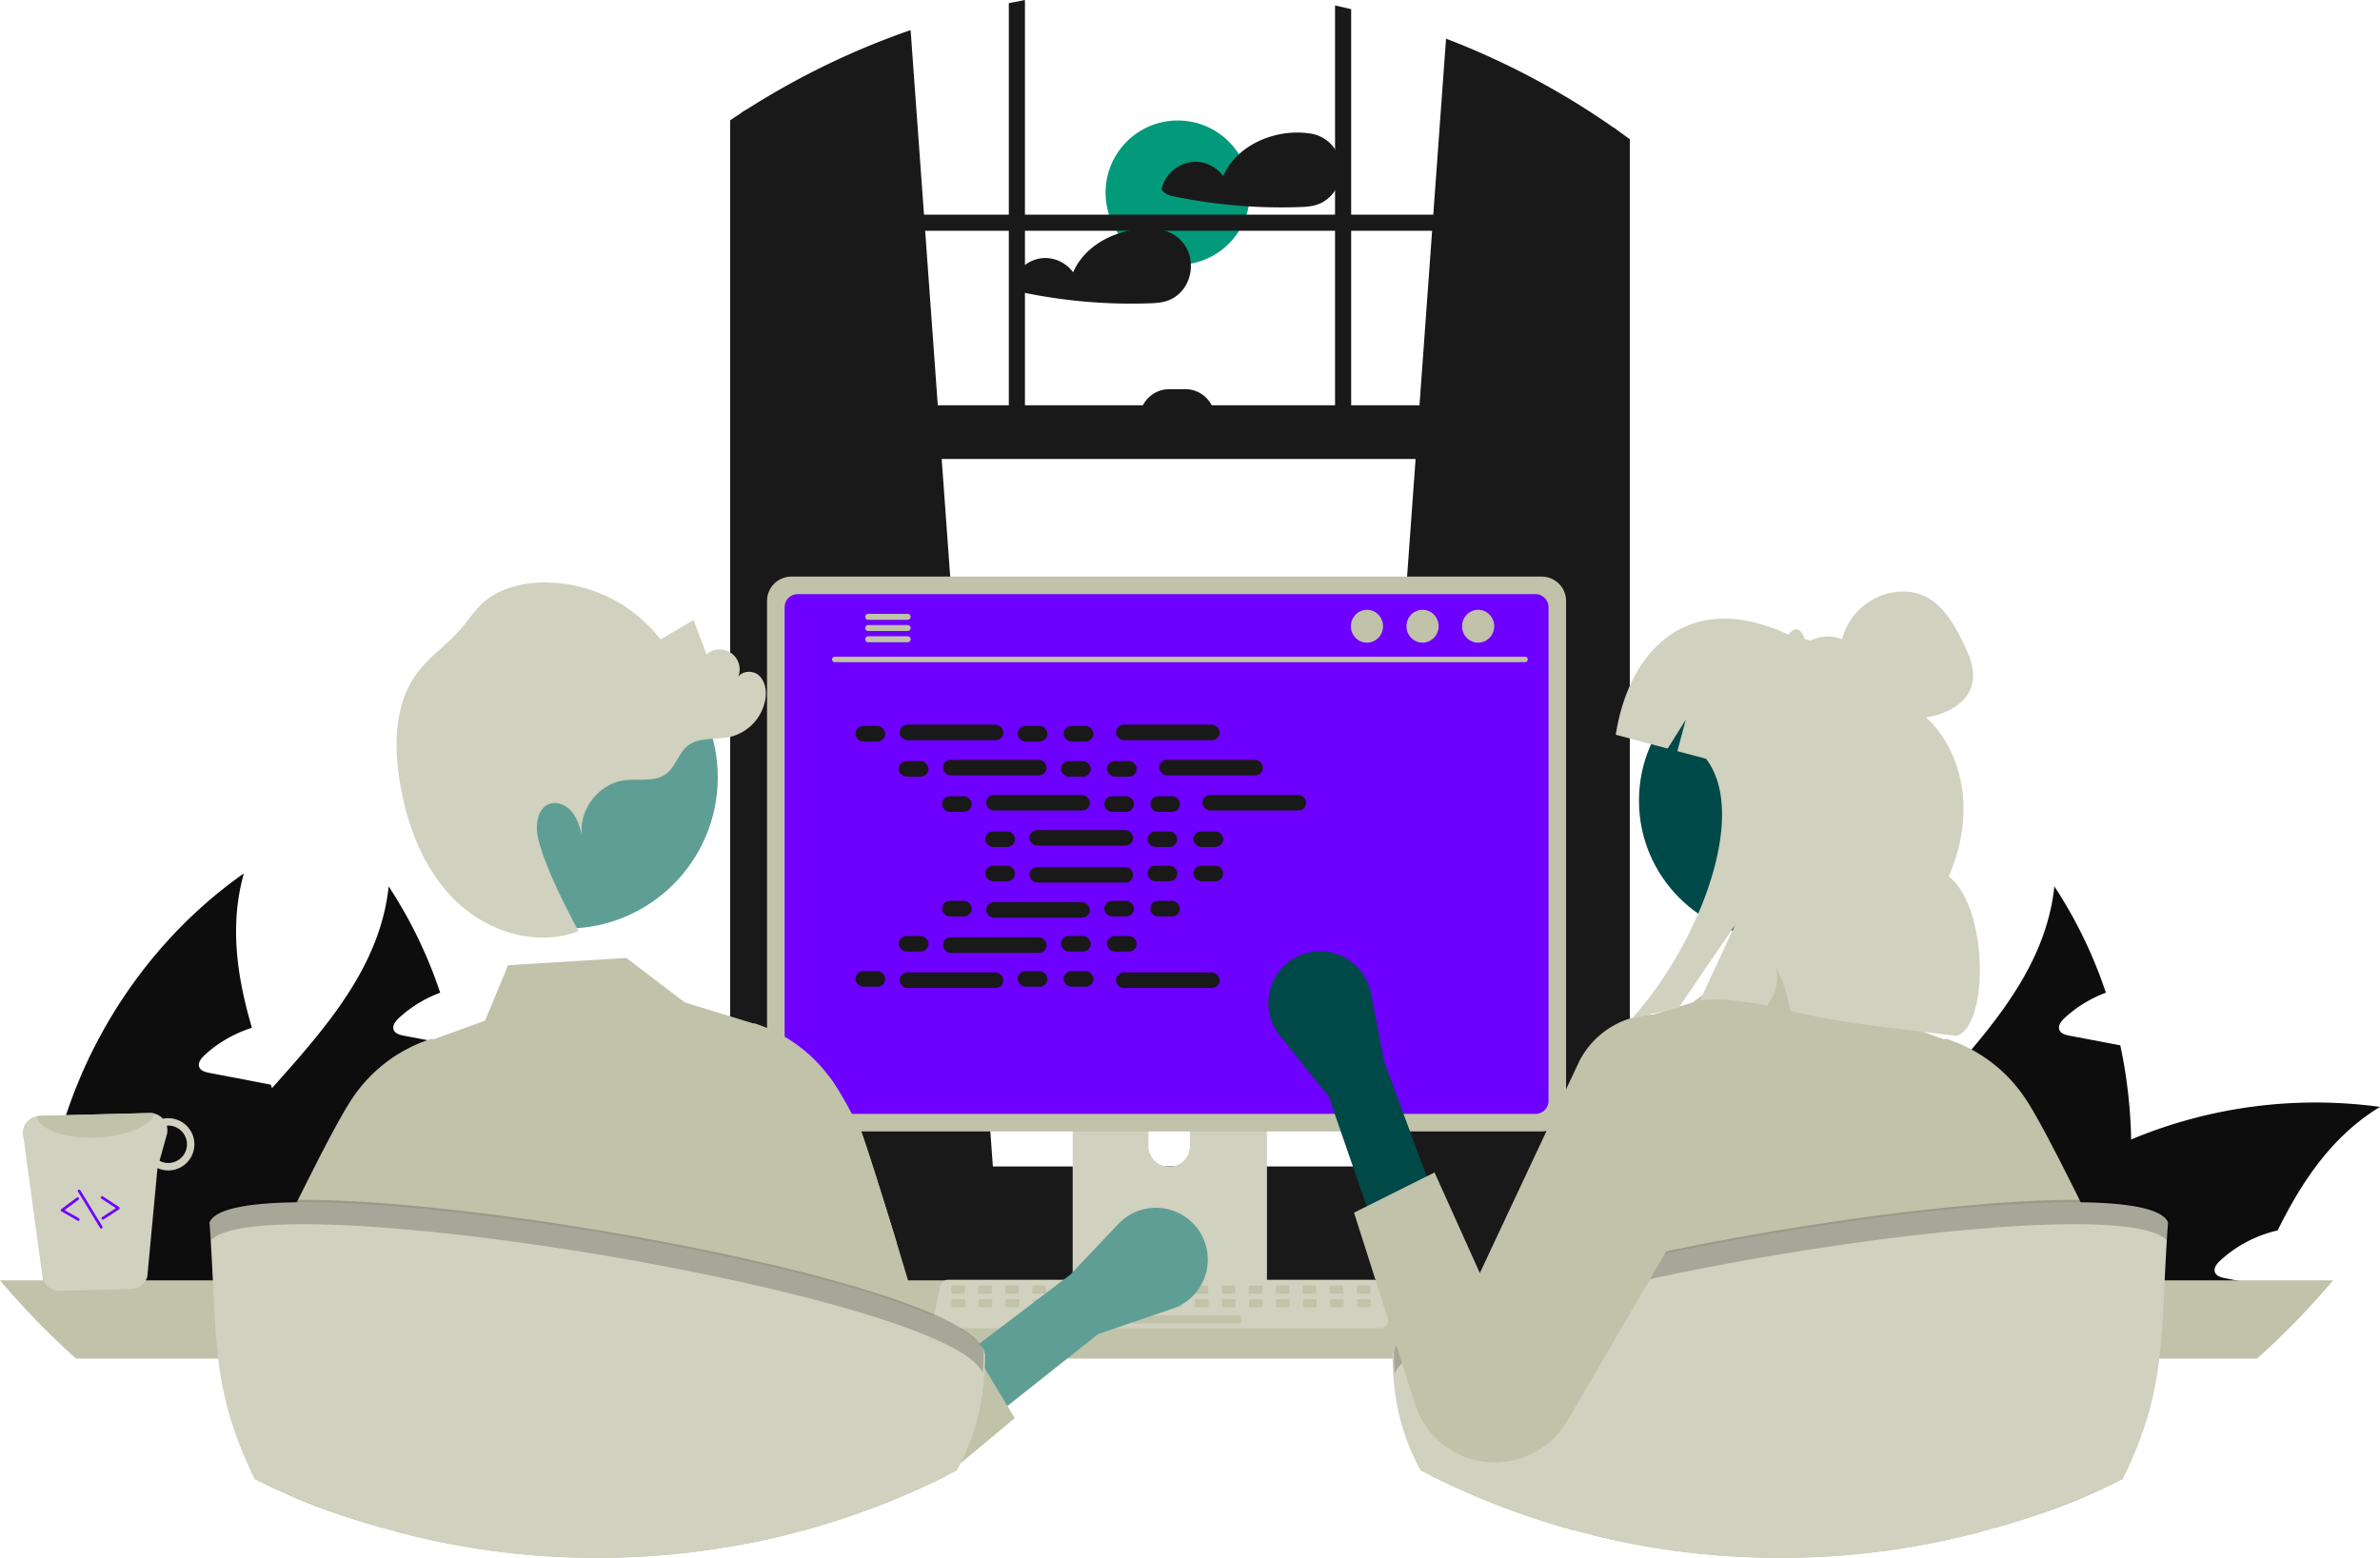 <?xml version="1.0" encoding="UTF-8" standalone="no"?>
<svg
   data-name="Layer 1"
   width="880.16"
   height="576.272"
   viewBox="0 0 880.16 576.272"
   version="1.1"
   id="svg246"
   sodipodi:docname="undraw_pair_programming_re_or4x.svg"
   inkscape:version="1.1.2 (0a00cf5339, 2022-02-04)"
   xmlns:inkscape="http://www.inkscape.org/namespaces/inkscape"
   xmlns:sodipodi="http://sodipodi.sourceforge.net/DTD/sodipodi-0.dtd"
   xmlns="http://www.w3.org/2000/svg"
   xmlns:svg="http://www.w3.org/2000/svg">
  <defs
     id="defs250" />
  <sodipodi:namedview
     id="namedview248"
     pagecolor="#ffffff"
     bordercolor="#666666"
     borderopacity="1.0"
     inkscape:pageshadow="2"
     inkscape:pageopacity="0.0"
     inkscape:pagecheckerboard="0"
     showgrid="false"
     inkscape:zoom="1.4645856"
     inkscape:cx="440.05621"
     inkscape:cy="287.79471"
     inkscape:window-width="1850"
     inkscape:window-height="1016"
     inkscape:window-x="70"
     inkscape:window-y="27"
     inkscape:window-maximized="1"
     inkscape:current-layer="svg246" />
  <circle
     cx="435.555"
     cy="71.266"
     r="26.701"
     fill="#029a7b"
     id="circle2" />
  <path
     d="M655.233,220.487a13.235,13.235,0,0,0-11.17-9.29,1.081,1.081,0,0,0-.18,0,1.418,1.418,0,0,0-.22-.05c-8.94-1.16-18.88,1.66-25.57,7.8a23.958,23.958,0,0,0-5.83,8.04,12.917,12.917,0,0,0-10.83-5.28,13.184,13.184,0,0,0-11.8,9.51,1.526,1.526,0,0,0,.69,1.69,6.673,6.673,0,0,0,2.79,1.42c2.21.47,4.44.9,6.67,1.29q6.54,1.14,13.15,1.85,4.365.465,8.75.74c6.04.38,12.11.47,18.16.28,3-.1,5.88-.2,8.62-1.52a12.798,12.798,0,0,0,4.95-4.31A14.548,14.548,0,0,0,655.233,220.487Z"
     transform="translate(-159.92 -161.864)"
     fill="#191919"
     id="path4" />
  <path
     d="M600.303,259.387a13.652,13.652,0,0,0-.56-3.3,13.26,13.26,0,0,0-11.18-9.29.965.965,0,0,0-.17,0,1.887,1.887,0,0,0-.23-.05,33.194,33.194,0,0,0-14.69,1.51c-7.26,2.43-13.63,7.33-16.7,14.33a12.922,12.922,0,0,0-10.84-5.28,13.183,13.183,0,0,0-11.8,9.51,1.555,1.555,0,0,0,.69,1.69,6.733,6.733,0,0,0,2.79,1.42c2.22.47,4.44.9,6.68,1.29q6.54,1.14,13.14,1.85a195.164,195.164,0,0,0,26.92,1.02c2.99-.1,5.88-.2,8.62-1.52a12.77,12.77,0,0,0,4.94-4.31A14.265,14.265,0,0,0,600.303,259.387Z"
     transform="translate(-159.92 -161.864)"
     fill="#191919"
     id="path6" />
  <path
     d="M948.052,583.375a171.855,171.855,0,0,1-7.443,53.773c-.186.633-.41,1.265-.633,1.898H830.422a98.322,98.322,0,0,1,7.406-22.328c9.117-19.351,24.002-35.911,38.701-52.359,20.244-22.663,40.004-45.139,43.13-74.612a169.258,169.258,0,0,1,19.053,39.334,46.231,46.231,0,0,0-15.294,9.378c-1.228,1.154-2.531,2.828-1.898,4.428.595,1.34,2.233,1.786,3.684,2.084,3.498.67,6.996,1.34,10.494,1.972,2.754.558,5.545,1.079,8.336,1.6A182.729,182.729,0,0,1,948.052,583.375Z"
     transform="translate(-159.92 -161.864)"
     fill="#0d0d0d"
     id="path8" />
  <path
     d="M1040.08,571.318c-17.565,10.68-28.729,27.203-37.846,45.697a46.743,46.743,0,0,0-21.249,11.164c-1.265,1.154-2.568,2.828-1.898,4.428.558,1.34,2.233,1.786,3.684,2.084,3.461.67,6.996,1.34,10.457,1.972-.335.782-.67,1.6-1.005,2.382H876.12A164.174,164.174,0,0,1,893.573,619.1c1.377-1.377,2.791-2.679,4.242-4.019a173.653,173.653,0,0,1,50.238-31.706A176.734,176.734,0,0,1,1040.08,571.318Z"
     transform="translate(-159.92 -161.864)"
     fill="#0d0d0d"
     id="path10" />
  <path
     d="M895.47,639.046H792.093a167.932,167.932,0,0,1,.149-24.858c4.131-51.094,31.929-99.768,73.868-129.241-5.359,19.09-2.605,38.069,2.977,57.122-.781.261-1.563.484-2.27.781a46.236,46.236,0,0,0-15.294,9.378c-1.228,1.154-2.53,2.828-1.898,4.428.558,1.34,2.233,1.786,3.684,2.084,3.498.67,6.996,1.34,10.457,1.972,2.791.558,5.582,1.079,8.373,1.637,1.302.223,2.605.484,3.907.744.186.447.298.856.484,1.265,6.55,18.048,13.694,36.245,17.044,54.74a127.778,127.778,0,0,1,1.712,14.029C895.396,635.102,895.47,637.074,895.47,639.046Z"
     transform="translate(-159.92 -161.864)"
     fill="#0d0d0d"
     id="path12" />
  <path
     d="M332.052,583.375a171.855,171.855,0,0,1-7.443,53.773c-.186.633-.41,1.265-.633,1.898H214.422a98.322,98.322,0,0,1,7.406-22.328c9.117-19.351,24.002-35.911,38.701-52.359,20.244-22.663,40.004-45.139,43.13-74.612a169.258,169.258,0,0,1,19.053,39.334,46.231,46.231,0,0,0-15.294,9.378c-1.228,1.154-2.531,2.828-1.898,4.428.595,1.34,2.233,1.786,3.684,2.084,3.498.67,6.996,1.34,10.494,1.972,2.754.558,5.545,1.079,8.336,1.6A182.729,182.729,0,0,1,332.052,583.375Z"
     transform="translate(-159.92 -161.864)"
     fill="#0d0d0d"
     id="path14" />
  <path
     d="M424.08,571.318c-17.565,10.68-28.729,27.203-37.846,45.697a46.743,46.743,0,0,0-21.249,11.164c-1.265,1.154-2.568,2.828-1.898,4.428.558,1.34,2.233,1.786,3.684,2.084,3.461.67,6.996,1.34,10.457,1.972-.335.782-.67,1.6-1.005,2.382H260.12A164.174,164.174,0,0,1,277.573,619.1c1.377-1.377,2.791-2.679,4.242-4.019a173.653,173.653,0,0,1,50.238-31.706A176.734,176.734,0,0,1,424.08,571.318Z"
     transform="translate(-159.92 -161.864)"
     fill="#0d0d0d"
     id="path16" />
  <path
     d="M279.47,639.046H176.093a167.932,167.932,0,0,1,.149-24.858c4.131-51.094,31.929-99.768,73.868-129.241-5.359,19.09-2.605,38.069,2.977,57.122-.781.261-1.563.484-2.27.781a46.236,46.236,0,0,0-15.294,9.378c-1.228,1.154-2.53,2.828-1.898,4.428.558,1.34,2.233,1.786,3.684,2.084,3.498.67,6.996,1.34,10.457,1.972,2.791.558,5.582,1.079,8.373,1.637,1.302.223,2.605.484,3.907.744.186.447.298.856.484,1.265,6.55,18.048,13.694,36.245,17.044,54.74a127.778,127.778,0,0,1,1.712,14.029C279.396,635.102,279.47,637.074,279.47,639.046Z"
     transform="translate(-159.92 -161.864)"
     fill="#0d0d0d"
     id="path18" />
  <path
     d="M664.33,595.644l92.37,8.2.99.09v-394.14q-.495-.345-.99-.69a288.323,288.323,0,0,0-62.01-32.94l-4.72,65.1-.43,5.96-4.67,64.56-1.44,19.86-18.93,261.7Z"
     transform="translate(-159.92 -161.864)"
     fill="#191919"
     id="path20" />
  <path
     d="M435.9,202.454c-.66.42-1.32.84-1.98,1.28v400.2l1.98-.18,91.37-8.11-.17-2.3-18.93-261.7-1.44-19.86-4.67-64.56-.43-5.96-4.95-68.27A287.687,287.687,0,0,0,435.9,202.454Z"
     transform="translate(-159.92 -161.864)"
     fill="#191919"
     id="path22" />
  <path
     d="M433.92,203.734c-1.33.86-2.66,1.74-3.97,2.63v403.03c0,10.07,5.97,18.51,13.95,20.66a15.249,15.249,0,0,0,4,.53h296.8a15.118,15.118,0,0,0,3.99-.53,17.06,17.06,0,0,0,7.78-4.66,22.919,22.919,0,0,0,6.18-16v-396.02c-1.64-1.21-3.29-2.41-4.96-3.58q-.495-.345-.99-.69v400.29a16.108,16.108,0,0,1-.46,3.85c-1.41,5.95-6.06,10.31-11.54,10.31h-296.8c-6.62,0-12-6.35-12-14.16v-406.94C435.24,202.874,434.58,203.294,433.92,203.734Z"
     transform="translate(-159.92 -161.864)"
     fill="#191919"
     id="path24" />
  <rect
     x="273.003"
     y="79.404"
     width="326.752"
     height="5.959"
     fill="#191919"
     id="rect26" />
  <path
     d="M659.6,165.254c-1.98-.49-3.96-.95-5.96-1.38v161.81h5.96Z"
     transform="translate(-159.92 -161.864)"
     fill="#191919"
     id="path28" />
  <path
     d="M538.96,161.864c-1.99.37-3.98.75-5.96,1.16v162.66h5.96Z"
     transform="translate(-159.92 -161.864)"
     fill="#191919"
     id="path30" />
  <path
     d="M368.86,620.154a26.711,26.711,0,0,0,1.93,9.98,25.54,25.54,0,0,0,1.75,3.56,27.096,27.096,0,0,0,3.02,4.18,26.76,26.76,0,0,0,20.12,9.11h391.31a26.82,26.82,0,0,0,0-53.64h-391.31A26.846,26.846,0,0,0,368.86,620.154Z"
     transform="translate(-159.92 -161.864)"
     fill="#191919"
     id="path32" />
  <rect
     x="432.923"
     y="311.783"
     width="324.766"
     height="19.863"
     transform="translate(1030.691 481.565) rotate(-180)"
     fill="#191919"
     id="rect34" />
  <path
     d="M581.401,305.824h27.809a0,0,0,0,1,0,0v0A10.925,10.925,0,0,1,598.285,316.749h-5.959a10.925,10.925,0,0,1-10.925-10.925v0A0,0,0,0,1,581.401,305.824Z"
     transform="translate(1030.691 460.709) rotate(-180)"
     fill="#191919"
     id="path36" />
  <path
     d="M159.92,635.474a289.004,289.004,0,0,0,28.12,28.95h806.58a289.004,289.004,0,0,0,28.12-28.95Z"
     transform="translate(-159.92 -161.864)"
     fill="#c0c2a9"
     id="path38" />
  <path
     d="M556.61,538.664v102.56h71.85v-102.56a3.448,3.448,0,0,0-2.43-3.3,3.175,3.175,0,0,0-1.03-.16H560.08A3.463,3.463,0,0,0,556.61,538.664Zm28.04,35.24a7.67,7.67,0,0,1,15.34,0v11.9a7.67,7.67,0,0,1-15.34,0Z"
     transform="translate(-159.92 -161.864)"
     fill="#d0d1be"
     id="path40" />
  <path
     d="M556.39,637.944v9.89a1.946,1.946,0,0,0,1.93,1.94h68.43a1.94,1.94,0,0,0,1.93-1.94v-9.89Z"
     transform="translate(-159.92 -161.864)"
     fill="#c0c2a9"
     id="path42" />
  <path
     d="M443.58,384.144v187.26a9.007,9.007,0,0,0,9,9h277.5a9.007,9.007,0,0,0,9-9V384.144a9.011,9.011,0,0,0-9-8.99h-277.5A9.012,9.012,0,0,0,443.58,384.144Z"
     transform="translate(-159.92 -161.864)"
     fill="#c0c2a9"
     id="path44" />
  <path
     d="M450.09,386.474v182.62a4.818,4.818,0,0,0,4.81,4.81h272.87a4.818,4.818,0,0,0,4.81-4.81v-182.62a4.82,4.82,0,0,0-4.81-4.82h-272.87A4.821,4.821,0,0,0,450.09,386.474Z"
     transform="translate(-159.92 -161.864)"
     fill="#6e00ff"
     id="path46" />
  <path
     d="M505.73,652.104a2.948,2.948,0,0,0,2.32,1.11H670.39a2.987,2.987,0,0,0,2.92-3.6l-2.52-11.97a2.993,2.993,0,0,0-1.86-2.17,2.895,2.895,0,0,0-1.06-.2h-157.31a2.894,2.894,0,0,0-1.06.2,2.992,2.992,0,0,0-1.86,2.17l-2.52,11.97A2.985,2.985,0,0,0,505.73,652.104Z"
     transform="translate(-159.92 -161.864)"
     fill="#d0d1be"
     id="path48" />
  <rect
     x="661.717"
     y="637.43"
     width="5"
     height="3"
     rx="0.488"
     transform="translate(1168.514 1115.995) rotate(-180)"
     fill="#c0c2a9"
     id="rect50" />
  <rect
     x="651.717"
     y="637.43"
     width="5"
     height="3"
     rx="0.488"
     transform="translate(1148.514 1115.995) rotate(-180)"
     fill="#c0c2a9"
     id="rect52" />
  <rect
     x="641.717"
     y="637.43"
     width="5"
     height="3"
     rx="0.488"
     transform="translate(1128.514 1115.995) rotate(-180)"
     fill="#c0c2a9"
     id="rect54" />
  <rect
     x="631.717"
     y="637.43"
     width="5"
     height="3"
     rx="0.488"
     transform="translate(1108.514 1115.995) rotate(-180)"
     fill="#c0c2a9"
     id="rect56" />
  <rect
     x="621.717"
     y="637.43"
     width="5"
     height="3"
     rx="0.488"
     transform="translate(1088.514 1115.995) rotate(-180)"
     fill="#c0c2a9"
     id="rect58" />
  <rect
     x="611.717"
     y="637.43"
     width="5"
     height="3"
     rx="0.488"
     transform="translate(1068.514 1115.995) rotate(-180)"
     fill="#c0c2a9"
     id="rect60" />
  <rect
     x="601.717"
     y="637.43"
     width="5"
     height="3"
     rx="0.488"
     transform="translate(1048.514 1115.995) rotate(-180)"
     fill="#c0c2a9"
     id="rect62" />
  <rect
     x="591.717"
     y="637.43"
     width="5"
     height="3"
     rx="0.488"
     transform="translate(1028.514 1115.995) rotate(-180)"
     fill="#c0c2a9"
     id="rect64" />
  <rect
     x="581.717"
     y="637.43"
     width="5"
     height="3"
     rx="0.488"
     transform="translate(1008.514 1115.995) rotate(-180)"
     fill="#c0c2a9"
     id="rect66" />
  <rect
     x="571.717"
     y="637.43"
     width="5"
     height="3"
     rx="0.488"
     transform="translate(988.514 1115.995) rotate(-180)"
     fill="#c0c2a9"
     id="rect68" />
  <rect
     x="561.717"
     y="637.43"
     width="5"
     height="3"
     rx="0.488"
     transform="translate(968.514 1115.995) rotate(-180)"
     fill="#c0c2a9"
     id="rect70" />
  <rect
     x="551.717"
     y="637.43"
     width="5"
     height="3"
     rx="0.488"
     transform="translate(948.514 1115.995) rotate(-180)"
     fill="#c0c2a9"
     id="rect72" />
  <rect
     x="541.717"
     y="637.43"
     width="5"
     height="3"
     rx="0.488"
     transform="translate(928.514 1115.995) rotate(-180)"
     fill="#c0c2a9"
     id="rect74" />
  <rect
     x="531.717"
     y="637.43"
     width="5"
     height="3"
     rx="0.488"
     transform="translate(908.514 1115.995) rotate(-180)"
     fill="#c0c2a9"
     id="rect76" />
  <rect
     x="521.717"
     y="637.43"
     width="5"
     height="3"
     rx="0.488"
     transform="translate(888.514 1115.995) rotate(-180)"
     fill="#c0c2a9"
     id="rect78" />
  <rect
     x="511.717"
     y="637.43"
     width="5"
     height="3"
     rx="0.488"
     transform="translate(868.514 1115.995) rotate(-180)"
     fill="#c0c2a9"
     id="rect80" />
  <rect
     x="661.835"
     y="642.43"
     width="5"
     height="3"
     rx="0.488"
     transform="translate(1168.75 1125.995) rotate(-180)"
     fill="#c0c2a9"
     id="rect82" />
  <rect
     x="651.835"
     y="642.43"
     width="5"
     height="3"
     rx="0.488"
     transform="translate(1148.75 1125.995) rotate(-180)"
     fill="#c0c2a9"
     id="rect84" />
  <rect
     x="641.835"
     y="642.43"
     width="5"
     height="3"
     rx="0.488"
     transform="translate(1128.75 1125.995) rotate(-180)"
     fill="#c0c2a9"
     id="rect86" />
  <rect
     x="631.835"
     y="642.43"
     width="5"
     height="3"
     rx="0.488"
     transform="translate(1108.75 1125.995) rotate(-180)"
     fill="#c0c2a9"
     id="rect88" />
  <rect
     x="621.835"
     y="642.43"
     width="5"
     height="3"
     rx="0.488"
     transform="translate(1088.75 1125.995) rotate(-180)"
     fill="#c0c2a9"
     id="rect90" />
  <rect
     x="611.835"
     y="642.43"
     width="5"
     height="3"
     rx="0.488"
     transform="translate(1068.75 1125.995) rotate(-180)"
     fill="#c0c2a9"
     id="rect92" />
  <rect
     x="601.835"
     y="642.43"
     width="5"
     height="3"
     rx="0.488"
     transform="translate(1048.75 1125.995) rotate(-180)"
     fill="#c0c2a9"
     id="rect94" />
  <rect
     x="591.835"
     y="642.43"
     width="5"
     height="3"
     rx="0.488"
     transform="translate(1028.75 1125.995) rotate(-180)"
     fill="#c0c2a9"
     id="rect96" />
  <rect
     x="581.835"
     y="642.43"
     width="5"
     height="3"
     rx="0.488"
     transform="translate(1008.75 1125.995) rotate(-180)"
     fill="#c0c2a9"
     id="rect98" />
  <rect
     x="571.835"
     y="642.43"
     width="5"
     height="3"
     rx="0.488"
     transform="translate(988.75 1125.995) rotate(-180)"
     fill="#c0c2a9"
     id="rect100" />
  <rect
     x="561.835"
     y="642.43"
     width="5"
     height="3"
     rx="0.488"
     transform="translate(968.75 1125.995) rotate(-180)"
     fill="#c0c2a9"
     id="rect102" />
  <rect
     x="551.835"
     y="642.43"
     width="5"
     height="3"
     rx="0.488"
     transform="translate(948.75 1125.995) rotate(-180)"
     fill="#c0c2a9"
     id="rect104" />
  <rect
     x="541.835"
     y="642.43"
     width="5"
     height="3"
     rx="0.488"
     transform="translate(928.75 1125.995) rotate(-180)"
     fill="#c0c2a9"
     id="rect106" />
  <rect
     x="531.835"
     y="642.43"
     width="5"
     height="3"
     rx="0.488"
     transform="translate(908.75 1125.995) rotate(-180)"
     fill="#c0c2a9"
     id="rect108" />
  <rect
     x="521.835"
     y="642.43"
     width="5"
     height="3"
     rx="0.488"
     transform="translate(888.75 1125.995) rotate(-180)"
     fill="#c0c2a9"
     id="rect110" />
  <rect
     x="511.835"
     y="642.43"
     width="5"
     height="3"
     rx="0.488"
     transform="translate(868.75 1125.995) rotate(-180)"
     fill="#c0c2a9"
     id="rect112" />
  <rect
     x="578.835"
     y="648.43"
     width="40"
     height="3"
     rx="0.488"
     transform="translate(1037.75 1137.995) rotate(-180)"
     fill="#c0c2a9"
     id="rect114" />
  <path
     d="M468.612,406.811H723.935a1.016,1.016,0,0,0,0-2.031H468.612a1.016,1.016,0,0,0,0,2.031Z"
     transform="translate(-159.92 -161.864)"
     fill="#c0c2a9"
     id="path116" />
  <ellipse
     cx="546.635"
     cy="231.649"
     rx="5.95"
     ry="6.083"
     fill="#c0c2a9"
     id="ellipse118" />
  <ellipse
     cx="526.079"
     cy="231.649"
     rx="5.95"
     ry="6.083"
     fill="#c0c2a9"
     id="ellipse120" />
  <ellipse
     cx="505.523"
     cy="231.649"
     rx="5.95"
     ry="6.083"
     fill="#c0c2a9"
     id="ellipse122" />
  <path
     d="M479.9,390.044a1.095,1.095,0,0,0,1.09,1.1h14.6a1.105,1.105,0,0,0,0-2.21h-14.6A1.103,1.103,0,0,0,479.9,390.044Z"
     transform="translate(-159.92 -161.864)"
     fill="#c0c2a9"
     id="path124" />
  <path
     d="M479.9,394.194a1.095,1.095,0,0,0,1.09,1.1h14.6a1.105,1.105,0,0,0,0-2.21h-14.6A1.103,1.103,0,0,0,479.9,394.194Z"
     transform="translate(-159.92 -161.864)"
     fill="#c0c2a9"
     id="path126" />
  <path
     d="M479.9,398.334a1.103,1.103,0,0,0,1.09,1.11h14.6a1.105,1.105,0,0,0,0-2.21h-14.6A1.095,1.095,0,0,0,479.9,398.334Z"
     transform="translate(-159.92 -161.864)"
     fill="#c0c2a9"
     id="path128" />
  <rect
     x="316.366"
     y="268.543"
     width="11.006"
     height="5.76"
     rx="2.88"
     fill="#191919"
     id="rect130" />
  <rect
     x="376.366"
     y="268.543"
     width="11.006"
     height="5.76"
     rx="2.88"
     fill="#191919"
     id="rect132" />
  <rect
     x="393.366"
     y="268.543"
     width="11.006"
     height="5.76"
     rx="2.88"
     fill="#191919"
     id="rect134" />
  <rect
     x="332.686"
     y="268.063"
     width="38.366"
     height="5.76"
     rx="2.88"
     fill="#191919"
     id="rect136" />
  <rect
     x="412.686"
     y="268.063"
     width="38.366"
     height="5.76"
     rx="2.88"
     fill="#191919"
     id="rect138" />
  <rect
     x="332.366"
     y="281.543"
     width="11.006"
     height="5.76"
     rx="2.88"
     fill="#191919"
     id="rect140" />
  <rect
     x="392.366"
     y="281.543"
     width="11.006"
     height="5.76"
     rx="2.88"
     fill="#191919"
     id="rect142" />
  <rect
     x="409.366"
     y="281.543"
     width="11.006"
     height="5.76"
     rx="2.88"
     fill="#191919"
     id="rect144" />
  <rect
     x="348.686"
     y="281.063"
     width="38.366"
     height="5.76"
     rx="2.88"
     fill="#191919"
     id="rect146" />
  <rect
     x="428.686"
     y="281.063"
     width="38.366"
     height="5.76"
     rx="2.88"
     fill="#191919"
     id="rect148" />
  <rect
     x="348.366"
     y="294.543"
     width="11.006"
     height="5.76"
     rx="2.88"
     fill="#191919"
     id="rect150" />
  <rect
     x="408.366"
     y="294.543"
     width="11.006"
     height="5.76"
     rx="2.88"
     fill="#191919"
     id="rect152" />
  <rect
     x="425.366"
     y="294.543"
     width="11.006"
     height="5.76"
     rx="2.88"
     fill="#191919"
     id="rect154" />
  <rect
     x="364.686"
     y="294.063"
     width="38.366"
     height="5.76"
     rx="2.88"
     fill="#191919"
     id="rect156" />
  <rect
     x="444.686"
     y="294.063"
     width="38.366"
     height="5.76"
     rx="2.88"
     fill="#191919"
     id="rect158" />
  <rect
     x="364.366"
     y="307.543"
     width="11.006"
     height="5.76"
     rx="2.88"
     fill="#191919"
     id="rect160" />
  <rect
     x="424.366"
     y="307.543"
     width="11.006"
     height="5.76"
     rx="2.88"
     fill="#191919"
     id="rect162" />
  <rect
     x="441.366"
     y="307.543"
     width="11.006"
     height="5.76"
     rx="2.88"
     fill="#191919"
     id="rect164" />
  <rect
     x="380.686"
     y="307.063"
     width="38.366"
     height="5.76"
     rx="2.88"
     fill="#191919"
     id="rect166" />
  <rect
     x="376.366"
     y="359.237"
     width="11.006"
     height="5.76"
     rx="2.88"
     fill="#191919"
     id="rect168" />
  <rect
     x="393.366"
     y="359.237"
     width="11.006"
     height="5.76"
     rx="2.88"
     fill="#191919"
     id="rect170" />
  <rect
     x="412.686"
     y="359.717"
     width="38.366"
     height="5.76"
     rx="2.88"
     fill="#191919"
     id="rect172" />
  <rect
     x="316.366"
     y="359.237"
     width="11.006"
     height="5.76"
     rx="2.88"
     fill="#191919"
     id="rect174" />
  <rect
     x="332.686"
     y="359.717"
     width="38.366"
     height="5.76"
     rx="2.88"
     fill="#191919"
     id="rect176" />
  <rect
     x="332.366"
     y="346.237"
     width="11.006"
     height="5.76"
     rx="2.88"
     fill="#191919"
     id="rect178" />
  <rect
     x="392.366"
     y="346.237"
     width="11.006"
     height="5.76"
     rx="2.88"
     fill="#191919"
     id="rect180" />
  <rect
     x="409.366"
     y="346.237"
     width="11.006"
     height="5.76"
     rx="2.88"
     fill="#191919"
     id="rect182" />
  <rect
     x="348.686"
     y="346.717"
     width="38.366"
     height="5.76"
     rx="2.88"
     fill="#191919"
     id="rect184" />
  <rect
     x="348.366"
     y="333.237"
     width="11.006"
     height="5.76"
     rx="2.88"
     fill="#191919"
     id="rect186" />
  <rect
     x="408.366"
     y="333.237"
     width="11.006"
     height="5.76"
     rx="2.88"
     fill="#191919"
     id="rect188" />
  <rect
     x="425.366"
     y="333.237"
     width="11.006"
     height="5.76"
     rx="2.88"
     fill="#191919"
     id="rect190" />
  <rect
     x="364.686"
     y="333.717"
     width="38.366"
     height="5.76"
     rx="2.88"
     fill="#191919"
     id="rect192" />
  <rect
     x="364.366"
     y="320.237"
     width="11.006"
     height="5.76"
     rx="2.88"
     fill="#191919"
     id="rect194" />
  <rect
     x="424.366"
     y="320.237"
     width="11.006"
     height="5.76"
     rx="2.88"
     fill="#191919"
     id="rect196" />
  <rect
     x="441.366"
     y="320.237"
     width="11.006"
     height="5.76"
     rx="2.88"
     fill="#191919"
     id="rect198" />
  <rect
     x="380.686"
     y="320.717"
     width="38.366"
     height="5.76"
     rx="2.88"
     fill="#191919"
     id="rect200" />
  <path
     d="M509.832,707.816c-.22.11-.44.22-.66.32q-2.085,1.035-4.2,2.04-6.33,3.015-12.82,5.73a285.483,285.483,0,0,1-34.97,12.03c-2-12.47-3.94-41.88-5.8-63.51-.35-4.07-.7-7.86-1.05-11.21a97.155,97.155,0,0,0-1.89-13.08,4.359,4.359,0,0,0-.39-.97c.19,1.73.39,6.89.58,14.05.1,3.35.19,7.14.29,11.21.47,20.82.96,49.15,1.45,65.28-1.39.34-2.79.68-4.19,1-.88.21-1.77.41-2.66.6-1.08.24-2.16.48-3.24.7q-1.695.36-3.39.69a290.072,290.072,0,0,1-56.06,5.44c-1.25,0-2.49-.01-3.74-.02-.38,0-.76-.01-1.15-.02-1.1-.02-2.24-.04-3.4-.07a288.591,288.591,0,0,1-65.84-9.49l.87-64.11.15-11.21.06-4.25a15.182,15.182,0,0,0-.88,4.25c-.35,2.73-.71,6.6-1.07,11.21-1.37,17.76-2.78,46.41-4.24,62.71-17.29-4.92-29.93-9.41-45.73-17.31-.61-.3-1.23-.61-1.84-.92.11-.77.23-1.54.34-2.33,1.79-12.44-.32-28.63,1.66-42.15,1.51-10.43,3.07-20.45,4.64-28.95,1.9-10.23,3.83-18.27,5.74-22.18,2.2-4.51,4.4-8.95,6.53-13.2q1.38-2.745,2.71-5.39c.48-.95.96-1.89,1.43-2.81,2.14-4.19,4.16-8.06,6.01-11.49,1.3-2.41,2.5-4.59,3.6-6.5,1.29-2.25,2.43-4.11,3.37-5.52a55.306,55.306,0,0,1,29.28-22.21l.3-.08.29.12.33.15,19.06-6.97,8.51-20.49,43.71-2.69,7.06,5.37,3.61,2.75,3.85,2.93,7.08,5.39,2.01.62,2.99.92,20.45,6.28.21-.09.3.08a55.168,55.168,0,0,1,27.36,19.5c.68.88,1.31,1.79,1.92,2.71,1.66,2.46,3.9,6.35,6.54,11.23,1.09,2.01,2.24,4.19,3.45,6.5.73,1.39,7.03,21.05,13.16,41.13,5.73,18.8,11.31,37.97,12.04,42.89.13.91.27,1.83.4,2.74.83,5.69,1.65,11.42,2.44,17.01,1.17,8.29,2.31,16.29,3.4,23.44C509.812,707.686,509.822,707.746,509.832,707.816Z"
     transform="translate(-159.92 -161.864)"
     fill="#c0c2a9"
     id="path202" />
  <polygon
     points="303.59 473.566 295.093 440.774 287.59 469.07 303.59 473.566"
     opacity="0.2"
     id="polygon204" />
  <path
     d="M175.749,635.05a6.416,6.416,0,0,0,6.183,4.331l26.492-.682a6.328,6.328,0,0,0,5.981-4.657l3.749-40.087a9.794,9.794,0,0,0,4.238.871,9.661,9.661,0,0,0-.485-19.317,8.184,8.184,0,0,0-1.736.181,6.548,6.548,0,0,0-4.874-2.103l-40.751,1.052a5.854,5.854,0,0,0-1.005.125,6.365,6.365,0,0,0-4.873,8.265Zm43.173-43.817,2.668-9.553a6.506,6.506,0,0,0,.02-3.375c.129-0.0.244-.062.373-.062a6.91,6.91,0,0,1,.324,13.817A6.505,6.505,0,0,1,218.923,591.233Z"
     transform="translate(-159.92 -161.864)"
     fill="#d0d1be"
     id="path206" />
  <path
     d="M173.541,574.763c.868,4.964,10.629,8.454,22.366,7.847,10.793-.497,19.617-4.287,21.234-8.779a6.025,6.025,0,0,0-1.844-.246l-40.751,1.052A5.854,5.854,0,0,0,173.541,574.763Z"
     transform="translate(-159.92 -161.864)"
     fill="#c0c2a9"
     id="path208" />
  <path
     d="M198.058,613.021a.497.497,0,0,0,.151-.066l5.753-3.766a.499.499,0,0,0,0-.836l-5.98-3.917a.5.5,0,1,0-.548.836l5.341,3.498-5.114,3.348a.5.5,0,0,0,.396.903Z"
     transform="translate(-159.92 -161.864)"
     fill="#6e00ff"
     id="path210" />
  <path
     d="M188.971,613.44a.5.5,0,0,0,.126-.918l-5.303-3.04,5.126-3.807a.5.5,0,1,0-.596-.802l-5.739,4.263a.5.5,0,0,0,.049.835l5.965,3.42A.5.5,0,0,0,188.971,613.44Z"
     transform="translate(-159.92 -161.864)"
     fill="#6e00ff"
     id="path212" />
  <path
     d="M197.486,616.321a.482.482,0,0,0,.137-.058.5.5,0,0,0,.168-.687l-8.155-13.408a.5.5,0,0,0-.854.521L196.936,616.097A.5.5,0,0,0,197.486,616.321Z"
     transform="translate(-159.92 -161.864)"
     fill="#6e00ff"
     id="path214" />
  <path
     d="M945.069,708.904c-.61.31-1.23.62-1.84.92-15.8,7.9-28.44,12.39-45.73,17.31-1.46-16.3-2.87-44.95-4.24-62.71-.36-4.61-.72-8.48-1.07-11.21a15.182,15.182,0,0,0-.88-4.25l.06,4.25.15,11.21.87,64.11a288.588,288.588,0,0,1-65.84,9.49c-1.16.03-2.3.05-3.4.07-.39.01-.77.02-1.15.02-1.25.01-2.49.02-3.74.02a289.271,289.271,0,0,1-69.54-8.43c.49-16.13.98-44.46,1.45-65.28.1-4.07.19-7.86.29-11.21.19-7.16.39-12.32.58-14.05a4.362,4.362,0,0,0-.39.97,97.154,97.154,0,0,0-1.89,13.08c-.35,3.35-.7,7.14-1.05,11.21-1.86,21.63-3.8,51.04-5.8,63.51a285.473,285.473,0,0,1-34.97-12.03q-9-3.75-17.68-8.09c1.1-7.2,2.25-15.27,3.43-23.64.92-6.49,1.87-13.16,2.84-19.75,1.5-10.18,52.46-120.11,64.47-123.96l.3-.08.21.09,20.45-6.28,2.99-.92,2.01-.62,7.08-5.39,3.85-2.93,3.61-2.75,7.06-5.37,43.71,2.69,8.51,20.49,19.06,6.97.33-.15.29-.12.3.08a55.306,55.306,0,0,1,29.28,22.21c.94,1.41,2.08,3.27,3.37,5.52,1.1,1.91,2.3,4.09,3.6,6.5,1.85,3.43,3.87,7.3,6.01,11.49.47.92.95,1.86,1.43,2.81q1.335,2.64,2.71,5.39c2.13,4.25,4.33,8.69,6.53,13.2,1.91,3.91,3.84,11.95,5.74,22.18,1.57,8.5,3.13,18.52,4.64,28.95,1.98,13.52-.13,29.71,1.66,42.15C944.839,707.364,944.959,708.134,945.069,708.904Z"
     transform="translate(-159.92 -161.864)"
     fill="#c0c2a9"
     id="path216" />
  <circle
     cx="656.954"
     cy="296.158"
     r="50.836"
     fill="#004949"
     id="circle218" />
  <polygon
     points="575.659 473.566 584.156 440.774 591.659 469.07 575.659 473.566"
     opacity="0.2"
     id="polygon220" />
  <path
     d="M961.689,614.064c-3.04,41.88.11,60.32-16.67,94.85a286.16,286.16,0,0,1-47.52,18.22q-2.55.72-5.11,1.4a288.588,288.588,0,0,1-65.84,9.49c-1.16.03-2.3.05-3.4.07-.39.01-.77.02-1.15.02-1.25.01-2.49.02-3.74.02a289.271,289.271,0,0,1-69.54-8.43q-3.42-.84-6.81-1.77a285.473,285.473,0,0,1-34.97-12.03q-9-3.75-17.68-8.09c-1.31-.66-2.62-1.32-3.91-2-6.63-11.66-10.4-25.84-10.48-42.88C679.459,633.574,951.549,588.744,961.689,614.064Z"
     transform="translate(-159.92 -161.864)"
     fill="#d0d1be"
     id="path222" />
  <path
     d="M961.681,621.236c.155-2.593.329-5.271.531-8.06-10.14-25.32-282.23,19.51-286.82,48.87.013,2.692.128,5.304.321,7.855C686.829,640.922,945.318,598.314,961.681,621.236Z"
     transform="translate(-159.92 -161.864)"
     opacity="0.2"
     id="path224" />
  <path
     d="M668.102,616.039,690.436,604.872,671.825,554.622l-4.905-25.342a19.161,19.161,0,0,0-31.282-10.907h0a19.161,19.161,0,0,0-2.493,26.518l18.207,22.759Z"
     transform="translate(-159.92 -161.864)"
     fill="#004949"
     id="path226" />
  <path
     d="M690.436,595.567l-29.778,14.889,22.599,70.809A30.977,30.977,0,0,0,705.592,701.981h0a30.977,30.977,0,0,0,33.737-14.197l59.925-102.714a31.62,31.62,0,0,0-10.196-42.982h0a31.62,31.62,0,0,0-45.296,12.765l-36.576,77.936Z"
     transform="translate(-159.92 -161.864)"
     fill="#c0c2a9"
     id="path228" />
  <circle
     cx="209.508"
     cy="287.552"
     r="55.935"
     fill="#5f9e95"
     id="circle230" />
  <path
     d="M314.164,410.87C318.712,404.74,325.249,400.382,330.249,394.615c2.743-3.164,5.021-6.75,8.106-9.582,5.73-5.263,13.744-7.42,21.52-7.688a54.305,54.305,0,0,1,44.331,21.038q6.097-3.575,12.194-7.149,2.409,6.34,4.817,12.68a7.391,7.391,0,0,1,11.264,9.248c.967-2.989,5.399-3.623,7.843-1.649,2.443,1.975,3.098,5.488,2.699,8.604a17.32,17.32,0,0,1-13.065,14.326c-5.304,1.182-11.477-.06-15.723,3.332-3.404,2.72-4.431,7.672-7.904,10.301-4.28,3.24-10.329,1.742-15.65,2.458-9.308,1.253-16.678,10.773-15.56,20.098-.842-2.942-1.727-5.97-3.639-8.36-1.912-2.39-5.131-4.007-8.062-3.128-4.846,1.453-5.639,8.058-4.464,12.978,3.115,13.05,14.919,34.144,14.919,34.144-15.328,6.046-33.589.329-45.415-11.144-11.826-11.473-17.986-27.719-20.669-43.976C305.516,437.361,305.839,422.091,314.164,410.87Z"
     transform="translate(-159.92 -161.864)"
     fill="#d0d1be"
     id="path232" />
  <path
     d="M880.582,486.046c10.642-24.398,4.613-46.85-8.36-58.76l0-.01c-5.1-11.43-11.88-20.25-19.64-22.32-3.75-2.41-7.39-5.24-11.43-6.68a14.887,14.887,0,0,0-11.68.53l-2.06-.55c-1.75-4.47-3.8-4.56-6.08-1.62-8.78-4.09-16.69-5.92-23.73-5.92-22.96,0-36.54,19.44-40.14,42.94l19.19,5.11,6.67-10.63-3.08,11.59,10.59,2.81c16.12,20.99-3.17,69.41-27.62,96.35q8.73-2.415,17.39-4.08l20.98-30.76-13,28c6.75-.99,15.36-.04,24.77,1.87,3.17-4.14,4.84-9.66,3.2-14.58a55.745,55.745,0,0,1,5.48,16.53c19.86,4.85,46.95,7.34,61.55,9.18C895.378,541.196,895.41,497.706,880.582,486.046Z"
     transform="translate(-159.92 -161.864)"
     fill="#d0d1be"
     id="path234" />
  <path
     d="M887.505,403.054c7.795,17.453-7.933,24.96-22.341,24.748-13.019-.192-24.084-9.338-24.748-22.341a23.576,23.576,0,0,1,22.341-24.748C875.76,380.048,882.196,391.166,887.505,403.054Z"
     transform="translate(-159.92 -161.864)"
     fill="#d0d1be"
     id="path236" />
  <path
     d="M525.902,687.173l-12.84-21.416L555.754,633.369l17.75-18.741a19.161,19.161,0,0,1,32.245,7.604h0a19.161,19.161,0,0,1-12.142,23.707l-27.583,9.416Z"
     transform="translate(-159.92 -161.864)"
     fill="#5f9e95"
     id="path238" />
  <path
     d="M535.182,686.466l-19.99,16.66-5.39,4.49-.63.52q-2.085,1.035-4.2,2.04-6.33,3.015-12.82,5.73a285.483,285.483,0,0,1-34.97,12.03q-3.39.93-6.81,1.77c-1.39.34-2.79.68-4.19,1-.88.21-1.77.41-2.66.6-1.08.24-2.16.48-3.24.7q-1.695.36-3.39.69a30.963,30.963,0,0,1-9.62-22.44c0-.27,0-.55.01-.83l3.21-82.33,1.42-36.49a31.618,31.618,0,0,1,31.69-30.78c.96,0,1.91.05,2.85.14.68.88,1.31,1.79,1.92,2.71,1.66,2.46,3.9,6.35,6.54,11.23,1.09,2.01,2.24,4.19,3.45,6.5.73,1.39,7.03,21.05,13.16,41.13l-2.7,20.97-4.88,37.8,20.02-13.14,14.1-9.26,1.67,2.79,4.35,7.26,8.4,14Z"
     transform="translate(-159.92 -161.864)"
     fill="#c0c2a9"
     id="path240" />
  <path
     d="M524.222,662.936c-.01,1.7-.05,3.37-.14,5.02a97.248,97.248,0,0,1-1.58,13.56,79.144,79.144,0,0,1-7.31,21.61c-.46.91-.95,1.81-1.45,2.69-1.29.68-2.6,1.34-3.91,2-.22.11-.44.22-.66.32q-8.355,4.155-17.02,7.77a285.483,285.483,0,0,1-34.97,12.03q-3.39.93-6.81,1.77-6.675,1.65-13.48,2.99a290.072,290.072,0,0,1-56.06,5.44c-1.25,0-2.49-.01-3.74-.02-.38,0-.76-.01-1.15-.02-1.1-.02-2.24-.04-3.4-.07a288.591,288.591,0,0,1-65.84-9.49q-2.565-.675-5.11-1.4a286.165,286.165,0,0,1-47.52-18.22c-16.78-34.53-13.63-52.97-16.67-94.85,6.24-15.59,111.81-4.58,193.09,13.03,22.06,4.78,42.32,10.05,58.33,15.41,16.54,5.53,28.53,11.15,33.23,16.43A7.937,7.937,0,0,1,524.222,662.936Z"
     transform="translate(-159.92 -161.864)"
     fill="#d0d1be"
     id="path242" />
  <path
     d="M237.408,621.236c-.155-2.593-.329-5.271-.531-8.06,10.14-25.32,282.23,19.51,286.82,48.87-.013,2.692-.128,5.304-.321,7.855C512.26,640.922,253.77,598.314,237.408,621.236Z"
     transform="translate(-159.92 -161.864)"
     opacity="0.2"
     id="path244" />
</svg>
